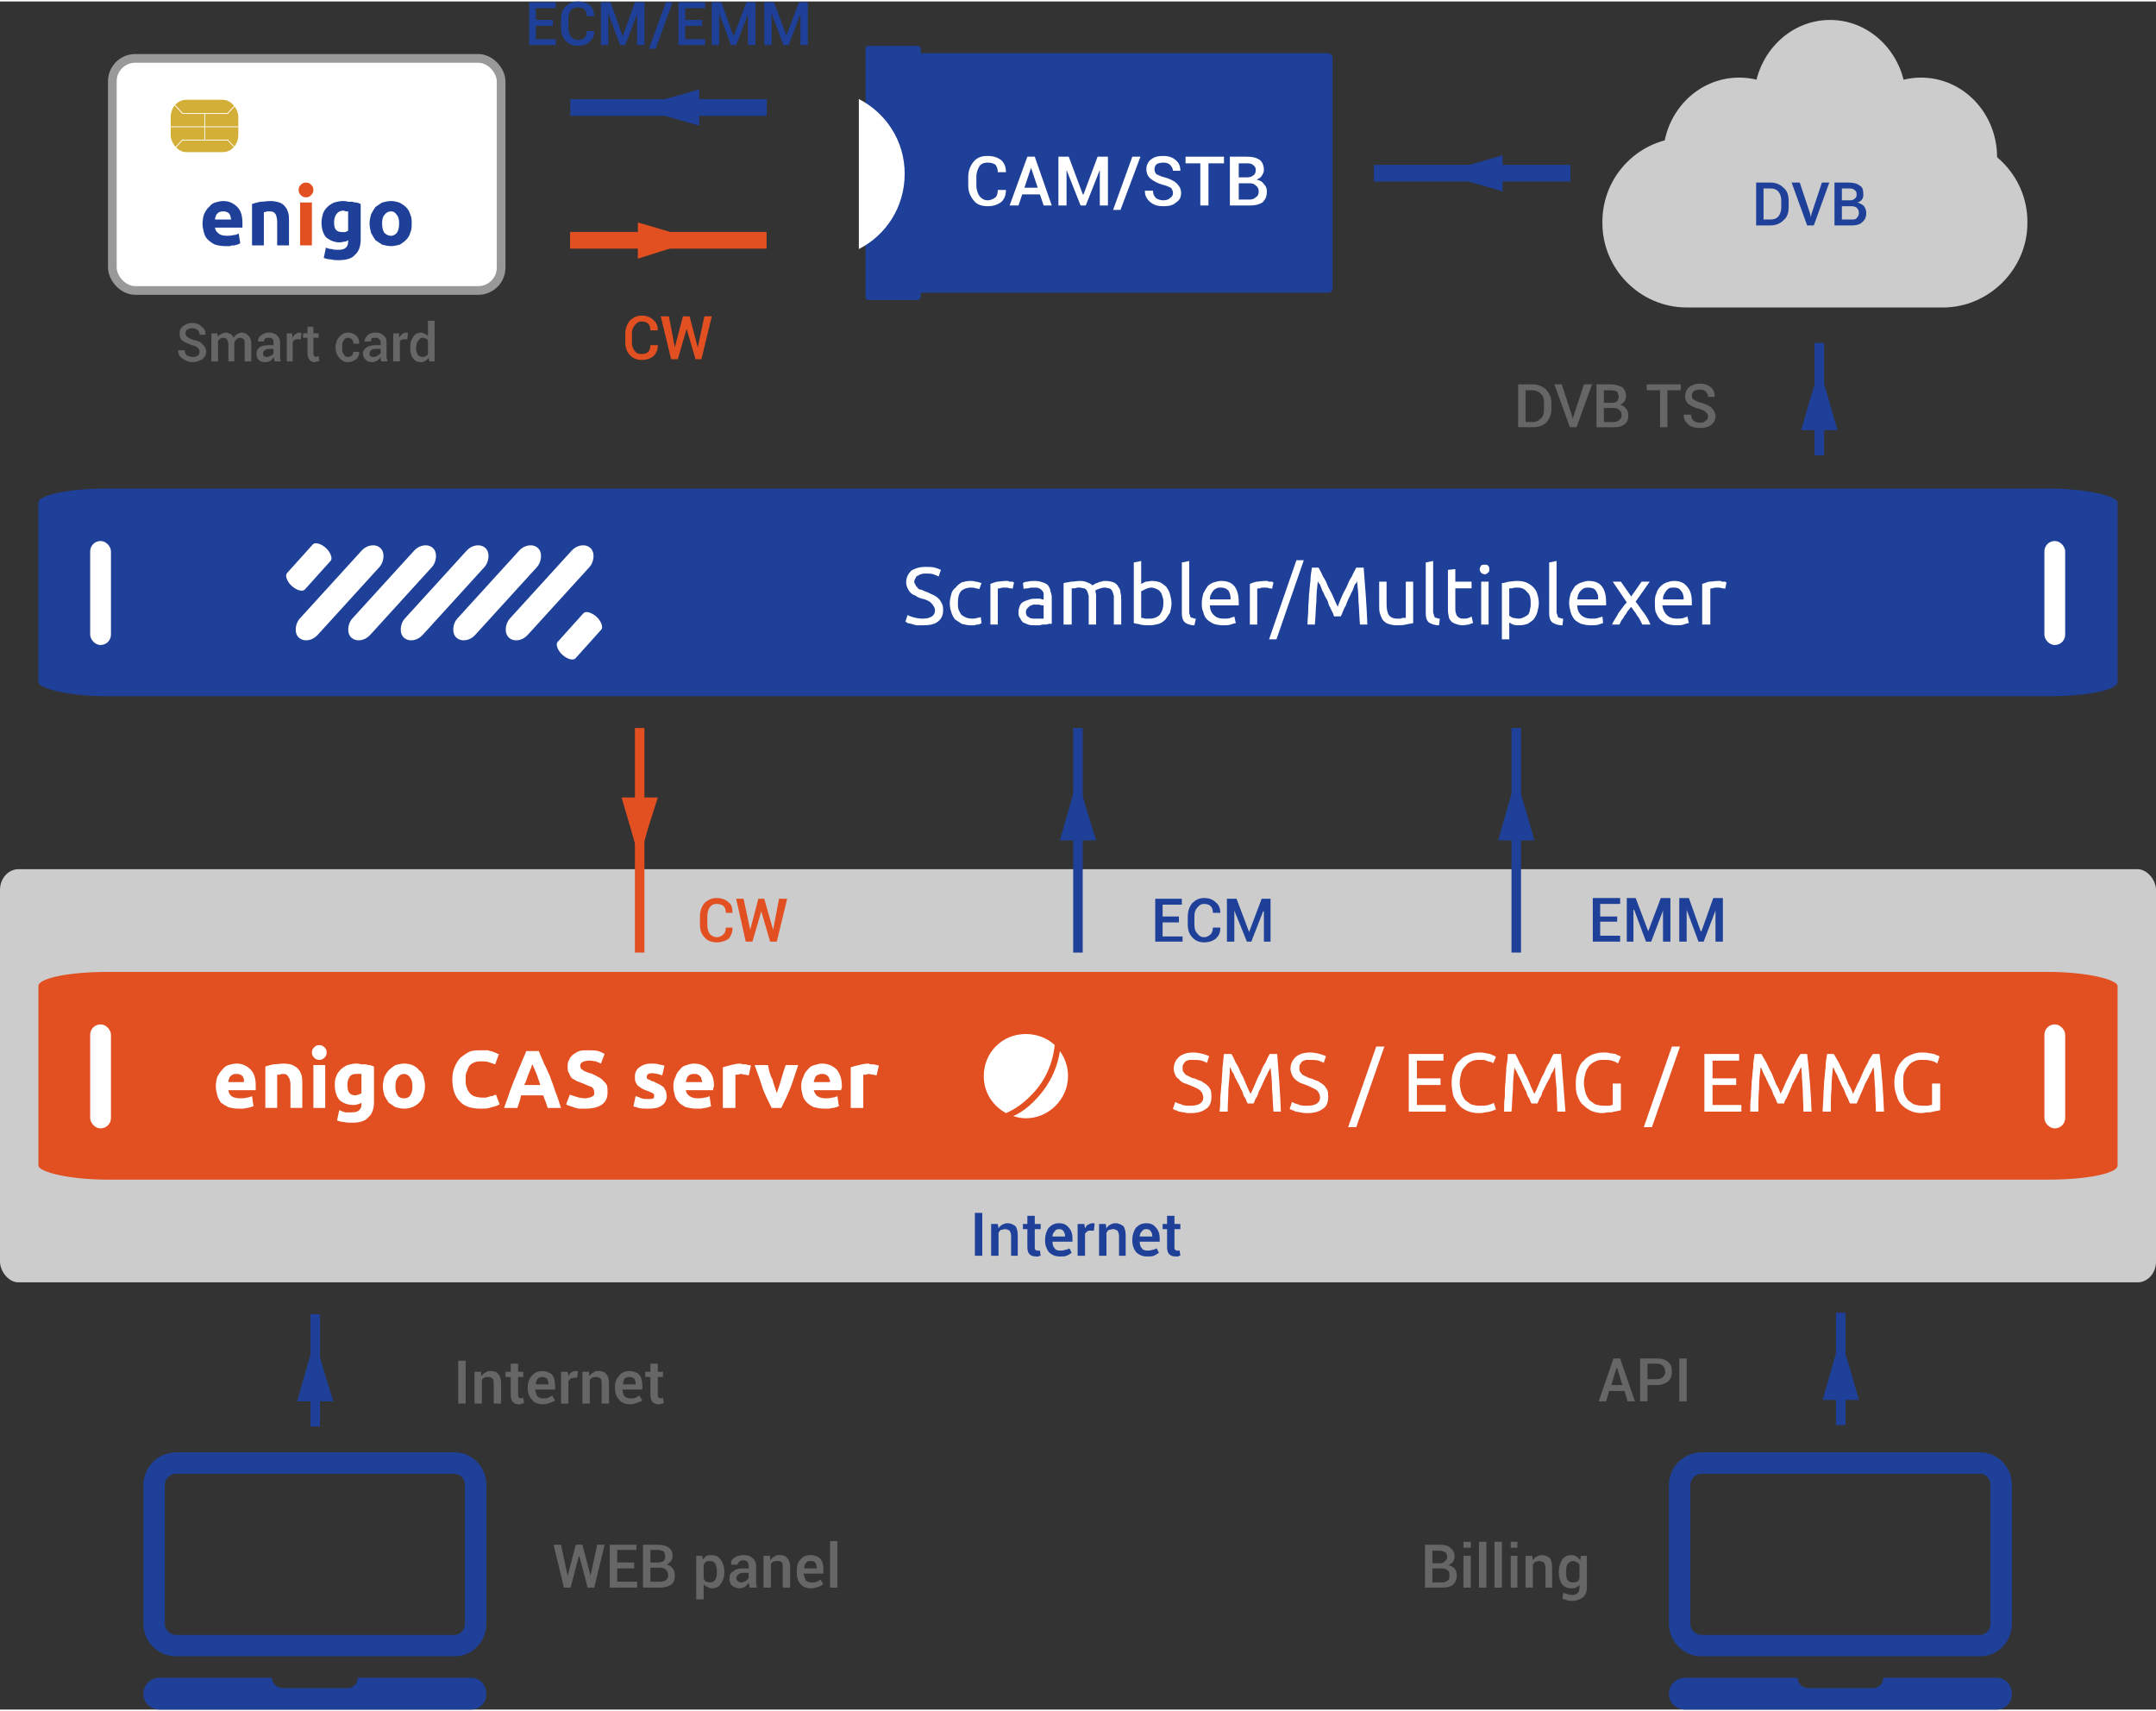 <?xml version="1.0" encoding="UTF-8"?>
<!DOCTYPE svg PUBLIC "-//W3C//DTD SVG 1.1//EN" "http://www.w3.org/Graphics/SVG/1.1/DTD/svg11.dtd">
<!-- Creator: CorelDRAW X6 -->
<svg xmlns="http://www.w3.org/2000/svg" xml:space="preserve" width="470px" height="373px" version="1.1" style="shape-rendering:geometricPrecision; text-rendering:geometricPrecision; image-rendering:optimizeQuality; fill-rule:evenodd; clip-rule:evenodd"
viewBox="0 0 2917 2311"
 xmlns:xlink="http://www.w3.org/1999/xlink">
 <rect x="0" y="0" width="2917" height="2311" fill="#333333" stroke="none"/>
 <defs>
  <style type="text/css">
   <![CDATA[
    .str0 {stroke:#999999;stroke-width:11.76}
    .fil1 {fill:#1E4098}
    .fil0 {fill:#CCCCCC}
    .fil8 {fill:#D4AF37}
    .fil2 {fill:#E24F21}
    .fil5 {fill:white}
    .fil6 {fill:#1E4098;fill-rule:nonzero}
    .fil3 {fill:#666666;fill-rule:nonzero}
    .fil7 {fill:#E24F21;fill-rule:nonzero}
    .fil4 {fill:white;fill-rule:nonzero}
   ]]>
  </style>
 </defs>
 <g id="Слой_x0020_1">
  <rect class="fil0" y="1174" width="2917" height="559" rx="25" ry="28"/>
  <g id="_468045736">
   <polygon class="fil1" points="2490,1808 2503,1850 2515,1892 2490,1892 2466,1892 2478,1850 "/>
   <rect class="fil1" x="2484" y="1774" width="12.875" height="152.066"/>
  </g>
  <g id="_468048256">
   <polygon class="fil1" points="426,1810 438,1852 451,1894 426,1894 402,1894 414,1852 "/>
   <rect class="fil1" x="420" y="1776" width="12.875" height="152.066"/>
  </g>
  <g id="_468048640">
   <polygon class="fil1" points="2462,497 2474,538 2486,580 2462,580 2437,580 2449,538 "/>
   <rect class="fil1" x="2455" y="462" width="12.875" height="152.066"/>
  </g>
  <g id="_468049720">
   <polygon class="fil1" points="1950,232 1992,220 2033,208 2033,232 2033,257 1992,245 "/>
   <rect class="fil1" transform="matrix(-3.59581E-014 0.453 -0.267 -2.12356E-014 2124.71 221.051)" width="49.785" height="995.701"/>
  </g>
  <g id="_468049480">
   <polygon class="fil1" points="863,143 904,131 946,119 946,143 946,168 904,156 "/>
   <rect class="fil1" transform="matrix(-3.59581E-014 0.453 -0.267 -2.12356E-014 1037.44 132.134)" width="49.785" height="995.701"/>
  </g>
  <g id="_468045328">
   <polygon class="fil2" points="946,323 904,335 863,348 863,323 863,299 904,311 "/>
   <rect class="fil2" transform="matrix(5.99306E-014 -0.453 0.267 3.53924E-014 771.321 334.379)" width="49.785" height="995.701"/>
  </g>
  <g id="_468586192">
   <g>
    <polygon class="fil2" points="865,1160 853,1118 841,1077 865,1077 890,1077 877,1118 "/>
    <rect class="fil2" x="859" y="983" width="12.875" height="303.805"/>
   </g>
   <g>
    <polygon class="fil1" points="1458,1051 1470,1093 1483,1135 1458,1135 1434,1135 1446,1093 "/>
    <rect class="fil1" x="1452" y="983" width="12.875" height="303.805"/>
   </g>
   <g>
    <polygon class="fil1" points="2051,1051 2064,1093 2076,1135 2051,1135 2027,1135 2039,1093 "/>
    <rect class="fil1" x="2045" y="983" width="12.875" height="303.805"/>
   </g>
  </g>
  <path class="fil3" d="M2198 1880l-21 0 -4 14 -10 0 20 -58 9 0 20 58 -10 0 -4 -14zm-18 -8l15 0 -7 -23 -1 0 -7 23z"/>
  <path id="1" class="fil3" d="M2229 1872l0 22 -10 0 0 -58 23 0c6,0 11,1 15,5 4,3 5,7 5,13 0,5 -1,9 -5,13 -4,3 -9,5 -15,5l-13 0zm0 -8l13 0c3,0 6,-1 8,-3 2,-2 3,-4 3,-7 0,-3 -1,-6 -3,-8 -2,-2 -5,-3 -8,-3l-13 0 0 21z"/>
  <polygon id="2" class="fil3" points="2282,1894 2272,1894 2272,1836 2282,1836 "/>
  <polygon class="fil3" points="630,1897 620,1897 620,1839 630,1839 "/>
  <path id="1" class="fil3" d="M651 1854l0 6c2,-2 3,-4 6,-5 2,-2 4,-2 7,-2 4,0 8,1 10,4 3,3 4,7 4,13l0 27 -10 0 0 -27c0,-3 0,-6 -2,-7 -1,-1 -3,-2 -5,-2 -3,0 -4,0 -6,1 -1,1 -3,2 -3,3l0 32 -10 0 0 -43 9 0z"/>
  <path id="2" class="fil3" d="M701 1843l0 11 7 0 0 7 -7 0 0 24c0,2 0,3 1,4 1,0 2,1 3,1 0,0 1,0 1,0 1,-1 1,-1 2,-1l1 7c-1,1 -2,1 -3,1 -1,1 -2,1 -4,1 -3,0 -6,-1 -8,-3 -2,-2 -3,-6 -3,-10l0 -24 -7 0 0 -7 7 0 0 -11 10 0z"/>
  <path id="3" class="fil3" d="M735 1898c-7,0 -12,-2 -15,-6 -4,-4 -6,-9 -6,-16l0 -1c0,-7 2,-12 6,-16 3,-4 8,-6 14,-6 5,0 10,2 13,5 3,4 4,9 4,15l0 5 -26 0 -1 0c1,4 1,6 3,9 2,2 5,3 8,3 3,0 5,0 7,-1 2,-1 4,-2 5,-3l4 7c-2,1 -4,2 -7,3 -3,1 -6,2 -9,2zm-1 -37c-3,0 -5,1 -6,2 -2,2 -3,5 -3,8l0 0 17 0 0 -1c0,-3 -1,-5 -2,-7 -2,-1 -4,-2 -6,-2z"/>
  <path id="4" class="fil3" d="M781 1862l-4 0c-2,0 -4,1 -5,1 -1,1 -2,2 -3,4l0 30 -10 0 0 -43 9 0 1 6c1,-2 2,-4 4,-5 2,-2 4,-2 6,-2 0,0 1,0 1,0 1,0 1,0 2,0l-1 9z"/>
  <path id="5" class="fil3" d="M797 1854l0 6c2,-2 3,-4 6,-5 2,-2 4,-2 7,-2 4,0 8,1 10,4 3,3 4,7 4,13l0 27 -10 0 0 -27c0,-3 0,-6 -2,-7 -1,-1 -3,-2 -5,-2 -3,0 -4,0 -6,1 -1,1 -3,2 -3,3l0 32 -10 0 0 -43 9 0z"/>
  <path id="6" class="fil3" d="M853 1898c-7,0 -12,-2 -15,-6 -4,-4 -6,-9 -6,-16l0 -1c0,-7 2,-12 6,-16 3,-4 8,-6 14,-6 5,0 10,2 13,5 3,4 4,9 4,15l0 5 -27 0 0 0c1,4 1,6 3,9 2,2 5,3 8,3 3,0 5,0 7,-1 2,-1 4,-2 5,-3l4 7c-2,1 -4,2 -7,3 -3,1 -6,2 -9,2zm-1 -37c-3,0 -5,1 -7,2 -1,2 -2,5 -2,8l0 0 17 0 0 -1c0,-3 -1,-5 -2,-7 -2,-1 -4,-2 -6,-2z"/>
  <path id="7" class="fil3" d="M890 1843l0 11 7 0 0 7 -7 0 0 24c0,2 0,3 1,4 0,0 2,1 3,1 0,0 1,0 1,0 1,-1 1,-1 2,-1l1 7c-1,1 -2,1 -3,1 -1,1 -2,1 -4,1 -3,0 -6,-1 -8,-3 -2,-2 -3,-6 -3,-10l0 -24 -7 0 0 -7 7 0 0 -11 10 0z"/>
  <path class="fil3" d="M270 474c0,-2 -1,-4 -2,-5 -2,-2 -4,-3 -8,-4 -6,-2 -10,-4 -13,-6 -3,-2 -4,-6 -4,-10 0,-4 1,-7 5,-10 3,-2 7,-4 12,-4 6,0 10,2 13,5 4,3 5,6 5,11l0 0 -8 0c0,-3 -1,-5 -3,-7 -2,-1 -4,-2 -7,-2 -3,0 -5,1 -7,2 -1,1 -2,3 -2,5 0,2 1,4 3,5 1,1 4,3 8,4 6,1 10,3 12,6 3,2 5,6 5,10 0,4 -2,7 -5,10 -4,2 -8,4 -13,4 -6,0 -10,-2 -14,-5 -4,-2 -6,-6 -6,-11l0 0 9 0c0,3 1,5 3,7 2,1 5,2 8,2 3,0 5,-1 7,-2 1,-1 2,-3 2,-5z"/>
  <path id="1" class="fil3" d="M294 449l1 5c1,-2 2,-3 4,-4 2,-1 4,-2 7,-2 2,0 4,1 6,2 2,1 3,3 4,5 1,-2 3,-4 5,-5 2,-1 4,-2 6,-2 4,0 7,2 9,4 3,3 4,7 4,12l0 23 -9 0 0 -23c0,-3 0,-5 -1,-7 -2,-1 -3,-2 -5,-2 -2,0 -4,1 -5,2 -1,1 -2,2 -3,4 0,0 0,0 0,1 0,0 0,0 0,0l0 25 -8 0 0 -23c0,-3 -1,-5 -2,-7 -1,-1 -3,-2 -5,-2 -2,0 -3,1 -4,1 -1,1 -2,2 -3,3l0 28 -9 0 0 -38 8 0z"/>
  <path id="2" class="fil3" d="M372 487c-1,-1 -1,-2 -1,-3 0,-1 -1,-2 -1,-3 -1,2 -2,4 -4,5 -2,1 -4,2 -7,2 -4,0 -7,-1 -9,-3 -2,-2 -3,-5 -3,-9 0,-3 2,-6 4,-8 3,-2 7,-3 13,-3l6 0 0 -4c0,-2 0,-3 -1,-4 -2,-2 -3,-2 -5,-2 -2,0 -4,0 -5,1 -1,1 -2,2 -2,4l-8 0 0 0c0,-3 1,-6 4,-8 3,-3 7,-4 11,-4 4,0 8,1 11,4 2,2 4,5 4,9l0 17c0,2 0,3 0,5 0,1 1,3 1,4l-8 0zm-11 -6c2,0 4,-1 6,-2 2,-1 3,-2 3,-3l0 -6 -6 0c-3,0 -5,1 -6,2 -2,1 -2,2 -2,4 0,2 0,3 1,4 1,0 2,1 4,1z"/>
  <path id="3" class="fil3" d="M407 457l-4 0c-2,0 -3,0 -4,1 -1,0 -2,1 -3,3l0 26 -8 0 0 -38 7 0 1 6c1,-2 2,-4 4,-5 1,-1 3,-2 5,-2 0,0 1,0 1,0 1,1 1,1 2,1l-1 8z"/>
  <path id="4" class="fil3" d="M424 440l0 9 7 0 0 6 -7 0 0 21c0,2 1,3 1,4 1,0 2,1 3,1 0,0 1,0 1,-1 1,0 1,0 2,0l1 6c-1,1 -2,1 -3,1 -1,0 -2,1 -3,1 -3,0 -6,-1 -7,-3 -2,-2 -3,-5 -3,-9l0 -21 -6 0 0 -6 6 0 0 -9 8 0z"/>
  <path id="5" class="fil3" d="M471 481c2,0 4,-1 5,-2 1,-1 2,-3 2,-5l8 0 0 1c0,3 -1,6 -4,9 -3,2 -7,4 -11,4 -5,0 -9,-2 -12,-6 -3,-3 -5,-8 -5,-13l0 -2c0,-5 2,-10 5,-13 3,-4 7,-6 12,-6 5,0 8,2 11,4 3,3 4,6 4,10l0 1 -8 0c0,-2 0,-4 -2,-6 -1,-1 -3,-2 -5,-2 -3,0 -5,1 -6,4 -2,2 -2,5 -2,8l0 2c0,3 0,6 2,8 1,3 3,4 6,4z"/>
  <path id="6" class="fil3" d="M516 487c0,-1 -1,-2 -1,-3 0,-1 0,-2 0,-3 -1,2 -3,4 -5,5 -2,1 -4,2 -6,2 -4,0 -7,-1 -9,-3 -2,-2 -4,-5 -4,-9 0,-3 2,-6 5,-8 3,-2 7,-3 12,-3l7 0 0 -4c0,-2 -1,-3 -2,-4 -1,-2 -3,-2 -5,-2 -2,0 -4,0 -5,1 -1,1 -1,2 -1,4l-9 0 0 0c0,-3 2,-6 4,-8 3,-3 7,-4 11,-4 5,0 8,1 11,4 3,2 4,5 4,9l0 17c0,2 0,3 0,5 1,1 1,3 1,4l-8 0zm-11 -6c3,0 5,-1 6,-2 2,-1 3,-2 4,-3l0 -6 -7 0c-3,0 -5,1 -6,2 -1,1 -2,2 -2,4 0,2 0,3 1,4 1,0 3,1 4,1z"/>
  <path id="7" class="fil3" d="M551 457l-4 0c-1,0 -3,0 -4,1 -1,0 -2,1 -2,3l0 26 -9 0 0 -38 8 0 0 6c1,-2 3,-4 4,-5 2,-1 3,-2 5,-2 1,0 1,0 2,0 0,1 1,1 1,1l-1 8z"/>
  <path id="8" class="fil3" d="M555 468c0,-6 1,-10 4,-14 2,-4 6,-6 11,-6 2,0 4,1 5,2 2,0 3,2 4,3l0 -21 9 0 0 55 -7 0 -1 -5c-1,2 -3,3 -4,4 -2,1 -4,2 -6,2 -5,0 -9,-2 -11,-5 -3,-4 -4,-8 -4,-14l0 -1zm8 1c0,4 1,6 2,9 2,2 4,3 7,3 2,0 3,-1 4,-1 2,-1 3,-2 3,-4l0 -16c0,-2 -1,-3 -3,-4 -1,0 -2,-1 -4,-1 -3,0 -5,2 -6,4 -2,2 -3,6 -3,9l0 1z"/>
  <rect class="fil2" x="52" y="1313" width="2813" height="281" rx="93" ry="19"/>
  <path class="fil4" d="M292 1468c0,-5 1,-10 2,-13 2,-4 4,-7 7,-10 2,-3 5,-5 8,-6 4,-1 7,-2 11,-2 8,0 14,3 19,8 5,5 7,12 7,22 0,1 0,2 0,3 0,1 0,2 0,3l-37 0c0,3 2,6 4,8 3,2 7,3 12,3 3,0 6,0 9,-1 2,0 5,-1 7,-2l2 14c-1,0 -2,0 -4,1 -1,0 -3,1 -5,1 -1,0 -3,1 -5,1 -2,0 -4,0 -6,0 -6,0 -10,-1 -14,-2 -4,-2 -7,-4 -10,-6 -2,-3 -4,-6 -5,-10 -1,-4 -2,-8 -2,-12zm38 -6c0,-2 0,-3 0,-4 -1,-2 -1,-3 -2,-4 -1,-1 -2,-2 -3,-2 -2,-1 -3,-1 -5,-1 -2,0 -4,0 -5,1 -1,0 -2,1 -3,2 -1,1 -2,2 -2,4 -1,1 -1,2 -1,4l21 0z"/>
  <path id="1" class="fil4" d="M359 1441c3,-1 6,-2 11,-3 4,0 9,-1 14,-1 5,0 9,1 12,2 3,2 6,3 8,6 2,2 3,5 4,8 1,3 1,7 1,11l0 33 -16 0 0 -31c0,-5 -1,-9 -3,-11 -1,-3 -4,-4 -7,-4 -2,0 -3,0 -4,1 -1,0 -3,0 -4,0l0 45 -16 0 0 -56z"/>
  <path id="2" class="fil4" d="M440 1497l-16 0 0 -58 16 0 0 58zm2 -75c0,3 -1,5 -3,7 -2,2 -4,3 -7,3 -3,0 -5,-1 -7,-3 -2,-2 -3,-4 -3,-7 0,-3 1,-5 3,-7 2,-2 4,-3 7,-3 3,0 5,1 7,3 2,2 3,4 3,7z"/>
  <path id="3" class="fil4" d="M470 1466c0,9 3,14 11,14 1,0 3,-1 4,-1 2,-1 3,-1 4,-2l0 -26c-1,0 -2,0 -3,0 -1,0 -2,0 -4,0 -4,0 -7,1 -9,4 -2,3 -3,6 -3,11zm36 23c0,10 -3,17 -8,21 -4,5 -12,7 -22,7 -3,0 -7,0 -11,-1 -3,0 -6,-1 -9,-2l3 -14c2,1 5,2 8,3 2,0 6,0 9,0 5,0 8,-1 10,-3 2,-2 3,-4 3,-8l0 -2c-2,1 -3,2 -5,2 -2,1 -4,1 -6,1 -8,0 -15,-3 -19,-7 -4,-5 -6,-12 -6,-20 0,-4 0,-8 2,-12 1,-3 3,-6 6,-9 2,-2 5,-4 9,-6 4,-1 8,-2 12,-2 2,0 4,0 6,1 3,0 5,0 7,0 2,1 4,1 6,1 1,1 3,1 5,2l0 48z"/>
  <path id="4" class="fil4" d="M575 1468c0,4 -1,8 -2,12 -1,4 -3,7 -6,10 -2,2 -5,4 -9,6 -3,1 -7,2 -11,2 -5,0 -8,-1 -12,-2 -3,-2 -6,-4 -9,-6 -2,-3 -4,-6 -6,-10 -1,-4 -2,-8 -2,-12 0,-5 1,-9 2,-13 2,-4 4,-7 6,-9 3,-3 6,-5 9,-7 4,-1 8,-2 12,-2 4,0 8,1 11,2 4,2 7,4 9,7 3,2 5,5 6,9 1,4 2,8 2,13zm-17 0c0,-6 -1,-9 -3,-12 -2,-3 -5,-5 -8,-5 -4,0 -7,2 -9,5 -2,3 -3,6 -3,12 0,5 1,9 3,12 2,3 5,4 9,4 3,0 6,-1 8,-4 2,-3 3,-7 3,-12z"/>
  <path id="5" class="fil4" d="M650 1498c-12,0 -22,-3 -28,-10 -7,-7 -10,-17 -10,-30 0,-6 1,-12 3,-16 2,-5 5,-10 8,-13 4,-3 8,-6 12,-8 5,-2 10,-2 16,-2 3,0 6,0 9,0 2,1 5,1 7,2 2,1 3,1 5,2 1,1 2,1 3,1l-5 14c-3,-1 -6,-2 -9,-3 -3,-1 -6,-1 -10,-1 -3,0 -5,0 -8,1 -3,1 -5,2 -7,4 -2,2 -3,5 -4,8 -2,3 -2,7 -2,11 0,4 0,7 1,10 1,3 2,6 4,8 1,2 4,4 6,5 3,1 7,2 11,2 2,0 4,0 6,0 2,-1 4,-1 6,-2 1,0 3,0 4,-1 1,0 2,-1 3,-1l5 13c-3,2 -6,3 -11,4 -4,2 -9,2 -15,2z"/>
  <path id="6" class="fil4" d="M741 1497c-1,-3 -2,-6 -3,-9 -1,-2 -2,-5 -3,-8l-30 0c-1,3 -1,6 -2,8 -1,3 -2,6 -3,9l-18 0c3,-9 6,-16 8,-23 3,-7 5,-14 8,-20 2,-6 5,-12 7,-17 2,-6 5,-11 7,-17l17 0c2,6 5,11 7,17 3,5 5,11 8,17 2,6 5,13 7,20 3,7 5,14 8,23l-18 0zm-21 -59c0,1 -1,2 -1,4 -1,2 -2,4 -3,7 -1,2 -2,5 -3,8 -1,3 -2,6 -4,9l22 0c-1,-3 -2,-6 -3,-9 -1,-3 -2,-6 -3,-8 -1,-3 -2,-5 -3,-7 -1,-2 -1,-3 -2,-4z"/>
  <path id="7" class="fil4" d="M792 1484c2,0 4,-1 6,-1 2,-1 3,-1 4,-2 1,0 1,-1 2,-2 0,-1 0,-2 0,-3 0,-3 -1,-5 -3,-7 -3,-1 -7,-3 -12,-5 -3,-1 -5,-2 -8,-3 -2,-1 -5,-3 -7,-4 -2,-2 -3,-4 -4,-7 -2,-2 -2,-5 -2,-9 0,-3 0,-6 2,-9 1,-3 3,-5 5,-7 3,-2 6,-4 9,-5 4,-1 7,-1 12,-1 5,0 9,0 13,1 4,1 7,3 9,4l-5 13c-2,-1 -4,-2 -7,-3 -2,0 -5,-1 -9,-1 -4,0 -7,1 -9,2 -2,1 -3,3 -3,5 0,2 1,3 1,4 1,1 2,1 3,2 1,1 3,2 4,2 2,1 4,2 6,2 4,2 7,3 10,5 3,1 5,3 7,5 2,2 4,4 5,6 1,3 1,6 1,10 0,7 -2,12 -7,16 -5,4 -13,6 -23,6 -3,0 -6,0 -9,0 -3,-1 -5,-1 -7,-2 -2,-1 -4,-1 -6,-2 -1,0 -3,-1 -4,-2l5 -13c3,1 5,2 9,3 3,1 7,2 12,2z"/>
  <path id="8" class="fil4" d="M877 1485c3,0 5,0 7,-1 1,-1 1,-2 1,-3 0,-2 0,-3 -2,-4 -2,-1 -4,-2 -7,-3 -3,-1 -5,-2 -7,-3 -2,-1 -4,-3 -6,-4 -1,-1 -2,-3 -3,-5 -1,-2 -1,-4 -1,-7 0,-6 2,-10 6,-13 4,-3 9,-5 16,-5 4,0 7,0 10,1 4,1 6,1 8,2l-3 13c-2,-1 -4,-1 -6,-2 -2,0 -5,-1 -7,-1 -6,0 -8,2 -8,5 0,0 0,1 0,1 0,1 1,1 1,2 1,0 2,1 3,1 1,1 3,2 5,2 3,2 6,3 8,4 3,2 5,3 6,4 1,2 2,4 3,5 0,2 1,4 1,7 0,5 -2,10 -7,13 -4,3 -10,4 -18,4 -5,0 -9,0 -13,-1 -3,-1 -6,-2 -7,-2l3 -14c3,1 6,2 8,3 3,1 6,1 9,1z"/>
  <path id="9" class="fil4" d="M911 1468c0,-5 1,-10 3,-13 1,-4 3,-7 6,-10 2,-3 5,-5 9,-6 3,-1 6,-2 10,-2 8,0 15,3 19,8 5,5 8,12 8,22 0,1 0,2 -1,3 0,1 0,2 0,3l-37 0c0,3 2,6 5,8 3,2 6,3 11,3 3,0 6,0 9,-1 3,0 5,-1 7,-2l2 14c-1,0 -2,0 -3,1 -2,0 -3,1 -5,1 -2,0 -4,1 -6,1 -2,0 -4,0 -6,0 -5,0 -10,-1 -14,-2 -4,-2 -7,-4 -9,-6 -3,-3 -5,-6 -6,-10 -1,-4 -2,-8 -2,-12zm39 -6c0,-2 -1,-3 -1,-4 0,-2 -1,-3 -2,-4 -1,-1 -2,-2 -3,-2 -1,-1 -3,-1 -5,-1 -2,0 -3,0 -5,1 -1,0 -2,1 -3,2 -1,1 -1,2 -2,4 0,1 -1,2 -1,4l22 0z"/>
  <path id="10" class="fil4" d="M1013 1453c-1,0 -3,-1 -5,-1 -2,0 -4,-1 -6,-1 -1,0 -3,1 -4,1 -2,0 -3,0 -3,0l0 45 -17 0 0 -55c3,-1 7,-2 11,-3 4,-1 8,-2 13,-2 1,0 2,1 3,1 1,0 3,0 4,0 1,0 2,1 4,1 1,0 2,0 3,1l-3 13z"/>
  <path id="11" class="fil4" d="M1044 1497c-4,-8 -8,-16 -12,-26 -3,-10 -7,-21 -11,-32l18 0c1,3 1,6 2,9 1,3 2,7 4,10 1,4 2,7 3,10 1,3 2,6 3,9 1,-3 2,-6 3,-9 1,-3 2,-6 3,-10 1,-3 2,-7 3,-10 1,-3 2,-6 3,-9l17 0c-4,11 -7,22 -11,32 -4,10 -8,18 -12,26l-13 0z"/>
  <path id="12" class="fil4" d="M1084 1468c0,-5 1,-10 3,-13 1,-4 3,-7 6,-10 2,-3 5,-5 9,-6 3,-1 7,-2 10,-2 8,0 15,3 20,8 4,5 7,12 7,22 0,1 0,2 0,3 -1,1 -1,2 -1,3l-37 0c1,3 2,6 5,8 3,2 6,3 11,3 3,0 6,0 9,-1 3,0 5,-1 7,-2l2 14c-1,0 -2,0 -3,1 -2,0 -3,1 -5,1 -2,0 -4,1 -6,1 -2,0 -4,0 -6,0 -5,0 -10,-1 -14,-2 -4,-2 -7,-4 -9,-6 -3,-3 -5,-6 -6,-10 -1,-4 -2,-8 -2,-12zm39 -6c0,-2 0,-3 -1,-4 0,-2 -1,-3 -2,-4 -1,-1 -2,-2 -3,-2 -1,-1 -3,-1 -5,-1 -2,0 -3,0 -4,1 -2,0 -3,1 -4,2 -1,1 -1,2 -2,4 0,1 -1,2 -1,4l22 0z"/>
  <path id="13" class="fil4" d="M1186 1453c-1,0 -3,-1 -5,-1 -2,0 -4,-1 -6,-1 -1,0 -3,1 -4,1 -1,0 -3,0 -3,0l0 45 -17 0 0 -55c3,-1 7,-2 11,-3 4,-1 8,-2 13,-2 1,0 2,1 3,1 2,0 3,0 4,0 1,0 3,1 4,1 1,0 2,0 3,1l-3 13z"/>
  <path class="fil4" d="M1611 1494c11,0 17,-4 17,-11 0,-3 -1,-5 -2,-7 -1,-1 -2,-3 -4,-4 -2,-1 -3,-2 -6,-3 -2,-1 -4,-2 -7,-3 -3,-1 -5,-2 -8,-3 -2,-1 -5,-3 -6,-5 -2,-1 -4,-3 -5,-6 -1,-2 -2,-5 -2,-8 0,-7 3,-12 7,-16 5,-4 11,-6 20,-6 4,0 9,1 13,2 3,1 6,2 8,3l-3 9c-2,-1 -4,-2 -7,-3 -4,-1 -7,-1 -11,-1 -2,0 -4,0 -6,0 -2,1 -4,1 -5,2 -1,1 -2,2 -3,4 -1,1 -1,3 -1,5 0,2 0,4 1,5 1,1 2,3 3,4 2,1 4,2 6,3 2,1 4,2 6,2 4,2 7,3 10,4 2,2 5,3 7,5 2,2 4,4 5,7 1,3 1,6 1,9 0,7 -2,13 -7,16 -5,4 -12,6 -21,6 -3,0 -6,0 -9,-1 -2,0 -5,-1 -7,-1 -2,-1 -3,-2 -5,-2 -1,-1 -3,-1 -3,-2l3 -9c2,1 4,2 8,3 3,2 8,2 13,2z"/>
  <path id="1" class="fil4" d="M1688 1491c-1,-2 -2,-4 -3,-7 -2,-2 -3,-5 -4,-9 -2,-3 -3,-6 -5,-10 -2,-3 -3,-6 -5,-9 -1,-3 -2,-6 -4,-8 -1,-3 -2,-5 -3,-6 0,9 -1,18 -2,29 0,10 -1,21 -1,31l-11 0c1,-7 1,-14 1,-20 1,-7 1,-14 2,-21 0,-6 1,-13 1,-19 1,-6 1,-12 2,-18l10 0c2,3 4,7 6,12 3,4 5,9 7,14 3,5 5,10 7,15 2,5 4,9 6,13 2,-4 4,-8 6,-13 2,-5 4,-10 7,-15 2,-5 4,-10 7,-14 2,-5 4,-9 6,-12l10 0c2,25 4,51 5,78l-10 0c-1,-10 -1,-21 -2,-31 0,-11 -1,-20 -2,-29 0,1 -1,3 -3,6 -1,2 -2,5 -4,8 -1,3 -3,6 -4,9 -2,4 -3,7 -5,10 -1,4 -2,7 -4,9 -1,3 -2,5 -3,7l-8 0z"/>
  <path id="2" class="fil4" d="M1769 1494c11,0 17,-4 17,-11 0,-3 -1,-5 -2,-7 -1,-1 -2,-3 -4,-4 -2,-1 -4,-2 -6,-3 -2,-1 -4,-2 -7,-3 -3,-1 -5,-2 -8,-3 -2,-1 -5,-3 -7,-5 -1,-1 -3,-3 -4,-6 -1,-2 -2,-5 -2,-8 0,-7 3,-12 7,-16 5,-4 11,-6 20,-6 4,0 9,1 13,2 3,1 6,2 8,3l-3 9c-2,-1 -4,-2 -7,-3 -4,-1 -7,-1 -11,-1 -2,0 -4,0 -6,0 -2,1 -4,1 -5,2 -1,1 -2,2 -3,4 -1,1 -1,3 -1,5 0,2 0,4 1,5 1,1 2,3 3,4 2,1 4,2 6,3 2,1 4,2 6,2 4,2 7,3 10,4 2,2 5,3 7,5 2,2 3,4 5,7 1,3 1,6 1,9 0,7 -2,13 -7,16 -5,4 -12,6 -21,6 -3,0 -6,0 -9,-1 -2,0 -5,-1 -7,-1 -2,-1 -3,-2 -5,-2 -1,-1 -3,-1 -3,-2l3 -9c2,1 4,2 8,3 3,2 8,2 13,2z"/>
  <polygon id="3" class="fil4" points="1835,1523 1824,1523 1862,1414 1873,1414 "/>
  <polygon id="4" class="fil4" points="1906,1502 1906,1424 1953,1424 1953,1433 1917,1433 1917,1457 1949,1457 1949,1466 1917,1466 1917,1493 1956,1493 1956,1502 "/>
  <path id="5" class="fil4" d="M2000 1504c-5,0 -10,-1 -15,-3 -4,-2 -8,-4 -11,-8 -3,-3 -6,-8 -8,-13 -1,-5 -2,-11 -2,-17 0,-7 1,-12 3,-17 2,-6 4,-10 8,-13 3,-4 7,-6 12,-8 4,-2 9,-3 14,-3 3,0 6,0 9,1 2,0 5,1 6,1 2,1 4,2 5,2 1,1 2,1 3,2l-4 9c0,-1 -1,-1 -2,-2 -2,0 -3,-1 -5,-1 -1,-1 -3,-1 -5,-2 -2,0 -4,0 -6,0 -4,0 -8,0 -11,2 -3,1 -6,3 -8,6 -3,3 -5,6 -6,10 -1,4 -2,8 -2,13 0,5 1,9 2,13 1,4 3,7 5,10 2,2 5,4 8,6 3,1 7,2 11,2 5,0 10,0 13,-1 3,-1 6,-2 7,-3l3 9c0,0 -1,1 -3,1 -1,1 -3,1 -5,2 -2,0 -4,1 -7,1 -3,1 -5,1 -9,1z"/>
  <path id="6" class="fil4" d="M2072 1491c-1,-2 -2,-4 -3,-7 -2,-2 -3,-5 -4,-9 -2,-3 -3,-6 -5,-10 -1,-3 -3,-6 -4,-9 -2,-3 -3,-6 -4,-8 -2,-3 -3,-5 -3,-6 -1,9 -2,18 -2,29 -1,10 -1,21 -2,31l-10 0c0,-7 0,-14 1,-20 0,-7 0,-14 1,-21 0,-6 1,-13 1,-19 1,-6 2,-12 2,-18l10 0c2,3 4,7 6,12 3,4 5,9 7,14 3,5 5,10 7,15 2,5 4,9 6,13 2,-4 4,-8 6,-13 2,-5 4,-10 7,-15 2,-5 4,-10 7,-14 2,-5 4,-9 6,-12l10 0c2,25 4,51 6,78l-11 0c0,-10 -1,-21 -1,-31 -1,-11 -2,-20 -2,-29 -1,1 -2,3 -3,6 -2,2 -3,5 -4,8 -2,3 -3,6 -5,9 -2,4 -3,7 -5,10 -1,4 -2,7 -4,9 -1,3 -2,5 -3,7l-8 0z"/>
  <path id="7" class="fil4" d="M2182 1464l11 0 0 36c-1,0 -2,1 -4,1 -1,0 -3,1 -5,1 -3,1 -5,1 -8,1 -2,0 -5,1 -8,1 -5,0 -10,-1 -15,-3 -4,-2 -8,-5 -11,-8 -4,-3 -6,-8 -8,-13 -2,-5 -2,-11 -2,-17 0,-7 1,-12 3,-17 2,-6 4,-10 8,-13 3,-4 7,-6 11,-8 5,-2 10,-3 15,-3 4,0 7,0 9,1 3,0 6,1 8,1 1,1 3,2 4,2 2,1 2,1 3,2l-4 9c-2,-2 -5,-3 -8,-4 -4,-1 -8,-1 -11,-1 -4,0 -8,0 -11,2 -3,1 -6,3 -9,6 -2,3 -4,6 -5,10 -1,4 -2,8 -2,13 0,5 1,9 2,13 1,4 3,7 5,10 2,2 5,4 8,6 3,1 7,2 12,2 3,0 5,0 8,0 2,-1 3,-1 4,-1l0 -29z"/>
  <polygon id="8" class="fil4" points="2235,1523 2224,1523 2262,1414 2273,1414 "/>
  <polygon id="9" class="fil4" points="2306,1502 2306,1424 2353,1424 2353,1433 2317,1433 2317,1457 2349,1457 2349,1466 2317,1466 2317,1493 2356,1493 2356,1502 "/>
  <path id="10" class="fil4" d="M2405 1491c-1,-2 -2,-4 -3,-7 -1,-2 -3,-5 -4,-9 -1,-3 -3,-6 -5,-10 -1,-3 -3,-6 -4,-9 -2,-3 -3,-6 -4,-8 -1,-3 -2,-5 -3,-6 -1,9 -2,18 -2,29 -1,10 -1,21 -1,31l-11 0c0,-7 0,-14 1,-20 0,-7 1,-14 1,-21 1,-6 1,-13 2,-19 0,-6 1,-12 2,-18l9 0c2,3 4,7 7,12 2,4 4,9 7,14 2,5 4,10 6,15 3,5 5,9 6,13 2,-4 4,-8 6,-13 2,-5 5,-10 7,-15 2,-5 5,-10 7,-14 2,-5 5,-9 7,-12l9 0c3,25 5,51 6,78l-11 0c0,-10 -1,-21 -1,-31 -1,-11 -1,-20 -2,-29 -1,1 -2,3 -3,6 -1,2 -3,5 -4,8 -2,3 -3,6 -5,9 -1,4 -3,7 -4,10 -2,4 -3,7 -4,9 -2,3 -3,5 -3,7l-9 0z"/>
  <path id="11" class="fil4" d="M2503 1491c-1,-2 -2,-4 -3,-7 -1,-2 -3,-5 -4,-9 -1,-3 -3,-6 -5,-10 -1,-3 -3,-6 -4,-9 -1,-3 -3,-6 -4,-8 -1,-3 -2,-5 -3,-6 -1,9 -2,18 -2,29 -1,10 -1,21 -1,31l-11 0c0,-7 1,-14 1,-20 0,-7 1,-14 1,-21 1,-6 1,-13 2,-19 0,-6 1,-12 2,-18l9 0c2,3 4,7 7,12 2,4 4,9 7,14 2,5 4,10 6,15 3,5 5,9 6,13 2,-4 4,-8 6,-13 3,-5 5,-10 7,-15 2,-5 5,-10 7,-14 2,-5 5,-9 7,-12l9 0c3,25 5,51 6,78l-11 0c0,-10 -1,-21 -1,-31 -1,-11 -1,-20 -2,-29 -1,1 -2,3 -3,6 -1,2 -3,5 -4,8 -2,3 -3,6 -5,9 -1,4 -3,7 -4,10 -2,4 -3,7 -4,9 -1,3 -2,5 -3,7l-9 0z"/>
  <path id="12" class="fil4" d="M2614 1464l11 0 0 36c-1,0 -3,1 -4,1 -2,0 -4,1 -6,1 -2,1 -5,1 -7,1 -3,0 -6,1 -8,1 -6,0 -11,-1 -15,-3 -5,-2 -9,-5 -12,-8 -3,-3 -6,-8 -7,-13 -2,-5 -3,-11 -3,-17 0,-7 1,-12 3,-17 2,-6 5,-10 8,-13 3,-4 7,-6 12,-8 4,-2 9,-3 14,-3 4,0 7,0 10,1 3,0 5,1 7,1 2,1 3,2 5,2 1,1 2,1 2,2l-3 9c-2,-2 -5,-3 -9,-4 -4,-1 -7,-1 -11,-1 -4,0 -8,0 -11,2 -3,1 -6,3 -8,6 -3,3 -4,6 -6,10 -1,4 -1,8 -1,13 0,5 0,9 1,13 1,4 3,7 5,10 2,2 5,4 8,6 4,1 7,2 12,2 3,0 6,0 8,0 2,-1 4,-1 5,-1l0 -29z"/>
  <rect class="fil5" x="122" y="1384" width="28.132" height="140.662" rx="14" ry="14"/>
  <rect class="fil5" x="2766" y="1384" width="28.132" height="140.662" rx="14" ry="14"/>
  <path class="fil3" d="M1928 2146l0 -58 19 0c7,0 12,1 15,4 4,3 6,7 6,12 0,3 -1,5 -2,7 -2,2 -4,4 -7,5 4,0 7,2 9,4 2,3 3,6 3,10 0,5 -2,9 -5,12 -4,3 -9,4 -15,4l-23 0zm10 -26l0 19 13 0c3,0 6,-1 8,-3 2,-1 2,-3 2,-6 0,-3 0,-6 -2,-7 -2,-2 -5,-3 -8,-3l0 0 -13 0zm0 -7l10 0c3,0 6,-1 7,-3 2,-1 3,-3 3,-6 0,-2 -1,-5 -3,-6 -2,-1 -4,-2 -8,-2l-9 0 0 17z"/>
  <path id="1" class="fil3" d="M1990 2146l-10 0 0 -43 10 0 0 43zm0 -54l-10 0 0 -8 10 0 0 8z"/>
  <polygon id="2" class="fil3" points="2011,2146 2001,2146 2001,2084 2011,2084 "/>
  <polygon id="3" class="fil3" points="2032,2146 2022,2146 2022,2084 2032,2084 "/>
  <path id="4" class="fil3" d="M2053 2146l-9 0 0 -43 9 0 0 43zm0 -54l-9 0 0 -8 9 0 0 8z"/>
  <path id="5" class="fil3" d="M2073 2103l1 6c1,-2 3,-4 5,-5 2,-1 4,-2 7,-2 5,0 8,2 11,4 2,3 3,8 3,13l0 27 -9 0 0 -26c0,-4 -1,-6 -2,-8 -2,-1 -4,-2 -6,-2 -2,0 -4,1 -6,1 -1,1 -2,2 -3,4l0 31 -10 0 0 -43 9 0z"/>
  <path id="6" class="fil3" d="M2109 2125c0,-7 2,-12 4,-16 3,-5 8,-7 13,-7 3,0 5,1 7,2 2,1 3,3 5,5l1 -6 8 0 0 43c0,6 -2,10 -5,13 -4,3 -9,5 -15,5 -2,0 -4,0 -7,-1 -2,-1 -4,-1 -6,-2l1 -8c2,1 4,1 6,2 2,0 4,1 6,1 3,0 6,-1 8,-3 1,-1 2,-4 2,-7l0 -4c-1,2 -3,3 -5,4 -2,1 -4,1 -6,1 -5,0 -10,-2 -13,-6 -2,-3 -4,-9 -4,-15l0 -1zm10 1c0,4 0,7 2,10 2,2 4,3 7,3 2,0 4,0 6,-1 1,-1 2,-2 3,-4l0 -19c-1,-1 -2,-3 -3,-3 -2,-1 -4,-2 -6,-2 -3,0 -5,2 -7,4 -2,3 -2,7 -2,11l0 1z"/>
  <polygon class="fil6" points="1329,1697 1319,1697 1319,1639 1329,1639 "/>
  <path id="1" class="fil6" d="M1350 1654l1 6c1,-2 3,-4 5,-5 2,-1 4,-2 7,-2 5,0 8,2 11,4 2,3 3,7 3,13l0 27 -9 0 0 -27c0,-3 -1,-5 -2,-7 -2,-1 -4,-2 -6,-2 -2,0 -4,1 -6,1 -1,1 -2,2 -3,4l0 31 -10 0 0 -43 9 0z"/>
  <path id="2" class="fil6" d="M1400 1643l0 11 8 0 0 7 -8 0 0 24c0,2 0,3 1,4 1,1 2,1 3,1 1,0 1,0 2,0 0,0 1,0 1,0l1 7c-1,0 -2,0 -3,1 -1,0 -2,0 -3,0 -4,0 -7,-1 -9,-3 -2,-2 -3,-5 -3,-10l0 -24 -6 0 0 -7 6 0 0 -11 10 0z"/>
  <path id="3" class="fil6" d="M1434 1698c-6,0 -11,-2 -15,-6 -3,-4 -5,-9 -5,-15l0 -2c0,-6 2,-12 5,-16 4,-4 8,-6 14,-6 6,0 10,2 13,6 3,3 5,8 5,14l0 5 -27 0 0 0c0,4 1,7 3,9 1,2 4,3 7,3 3,0 5,0 7,-1 2,0 4,-1 6,-2l3 6c-2,1 -4,3 -7,4 -2,1 -6,1 -9,1zm-1 -37c-3,0 -5,1 -6,3 -2,2 -3,4 -3,7l0 0 17 0 0 -1c0,-2 -1,-5 -2,-6 -1,-2 -3,-3 -6,-3z"/>
  <path id="4" class="fil6" d="M1480 1663l-4 0c-2,0 -4,0 -5,1 -1,1 -2,2 -3,3l0 30 -10 0 0 -43 9 0 1 6c1,-2 2,-4 4,-5 2,-1 4,-2 6,-2 1,0 1,0 2,0 0,0 1,1 1,1l-1 9z"/>
  <path id="5" class="fil6" d="M1496 1654l1 6c1,-2 3,-4 5,-5 2,-1 4,-2 7,-2 5,0 8,2 11,4 2,3 3,7 3,13l0 27 -9 0 0 -27c0,-3 -1,-5 -2,-7 -2,-1 -4,-2 -6,-2 -2,0 -4,1 -6,1 -1,1 -2,2 -3,4l0 31 -10 0 0 -43 9 0z"/>
  <path id="6" class="fil6" d="M1552 1698c-6,0 -11,-2 -15,-6 -3,-4 -5,-9 -5,-15l0 -2c0,-6 2,-12 5,-16 4,-4 8,-6 14,-6 6,0 10,2 13,6 3,3 5,8 5,14l0 5 -27 0 0 0c0,4 1,7 3,9 1,2 4,3 7,3 3,0 5,0 7,-1 2,0 4,-1 6,-2l3 6c-2,1 -4,3 -7,4 -2,1 -6,1 -9,1zm-1 -37c-3,0 -5,1 -6,3 -2,2 -3,4 -3,7l0 0 17 0 0 -1c0,-2 -1,-5 -2,-6 -1,-2 -3,-3 -6,-3z"/>
  <path id="7" class="fil6" d="M1589 1643l0 11 8 0 0 7 -8 0 0 24c0,2 0,3 1,4 1,1 2,1 3,1 1,0 1,0 2,0 0,0 1,0 1,0l1 7c-1,0 -2,0 -3,1 -1,0 -2,0 -3,0 -4,0 -7,-1 -9,-3 -2,-2 -3,-5 -3,-10l0 -24 -6 0 0 -7 6 0 0 -11 10 0z"/>
  <path class="fil7" d="M991 1253l0 1c0,6 -2,10 -5,14 -4,3 -10,5 -16,5 -7,0 -13,-2 -17,-7 -4,-4 -6,-10 -6,-17l0 -11c0,-7 2,-13 6,-18 4,-4 10,-7 16,-7 7,0 13,2 17,6 4,3 5,8 5,14l0 0 -9 0c0,-4 -1,-7 -3,-9 -2,-2 -5,-3 -10,-3 -4,0 -7,2 -9,5 -2,3 -3,7 -3,12l0 11c0,5 1,9 3,12 2,3 6,5 10,5 4,0 7,-2 9,-4 2,-2 3,-5 3,-9l9 0z"/>
  <polygon id="1" class="fil7" points="1046,1256 1046,1256 1054,1214 1065,1214 1051,1272 1042,1272 1030,1231 1030,1231 1018,1272 1009,1272 996,1214 1006,1214 1015,1256 1015,1256 1026,1214 1034,1214 "/>
  <polygon class="fil6" points="2188,1245 2165,1245 2165,1264 2192,1264 2192,1272 2155,1272 2155,1213 2192,1213 2192,1221 2165,1221 2165,1238 2188,1238 "/>
  <polygon id="1" class="fil6" points="2230,1258 2230,1258 2247,1213 2260,1213 2260,1272 2250,1272 2250,1230 2250,1230 2234,1272 2227,1272 2211,1229 2210,1229 2210,1272 2201,1272 2201,1213 2213,1213 "/>
  <polygon id="2" class="fil6" points="2301,1258 2302,1258 2318,1213 2331,1213 2331,1272 2321,1272 2321,1230 2321,1230 2305,1272 2298,1272 2282,1229 2282,1229 2282,1272 2272,1272 2272,1213 2285,1213 "/>
  <polygon class="fil6" points="1595,1246 1573,1246 1573,1265 1600,1265 1600,1272 1563,1272 1563,1214 1599,1214 1599,1222 1573,1222 1573,1238 1595,1238 "/>
  <path id="1" class="fil6" d="M1651 1253l0 1c0,6 -2,10 -6,14 -4,3 -9,5 -16,5 -6,0 -12,-2 -16,-7 -4,-4 -6,-10 -6,-17l0 -11c0,-7 2,-13 6,-18 4,-4 9,-7 16,-7 7,0 12,2 16,6 4,3 6,8 6,14l0 0 -10 0c0,-4 -1,-7 -3,-9 -2,-2 -5,-3 -9,-3 -4,0 -7,2 -9,5 -3,3 -4,7 -4,12l0 11c0,5 1,9 4,12 2,3 5,5 9,5 4,0 7,-2 9,-4 2,-2 3,-5 3,-9l10 0z"/>
  <polygon id="2" class="fil6" points="1690,1259 1690,1259 1707,1214 1719,1214 1719,1272 1710,1272 1710,1231 1709,1231 1693,1272 1687,1272 1670,1230 1670,1230 1670,1272 1660,1272 1660,1214 1673,1214 "/>
  <path class="fil3" d="M2054 576l0 -58 20 0c7,0 13,3 18,7 4,5 7,11 7,18l0 9c0,7 -3,13 -7,18 -5,4 -11,6 -18,6l-20 0zm10 -50l0 43 10 0c4,0 8,-2 11,-5 3,-3 4,-7 4,-12l0 -9c0,-5 -1,-9 -4,-12 -3,-3 -7,-5 -11,-5l-10 0z"/>
  <polygon id="1" class="fil3" points="2127,561 2128,565 2128,565 2129,561 2143,518 2154,518 2133,576 2124,576 2103,518 2113,518 "/>
  <path id="2" class="fil3" d="M2160 576l0 -58 19 0c7,0 12,2 16,4 3,3 5,7 5,12 0,3 -1,5 -2,7 -2,2 -4,4 -6,5 3,0 6,2 8,5 2,2 3,5 3,9 0,5 -1,9 -5,12 -4,3 -8,4 -15,4l-23 0zm10 -26l0 19 13 0c4,0 6,-1 8,-3 2,-1 3,-3 3,-6 0,-3 -1,-6 -3,-7 -2,-2 -4,-3 -7,-3l-1 0 -13 0zm0 -7l11 0c3,0 5,-1 7,-2 1,-2 2,-4 2,-6 0,-3 -1,-5 -2,-7 -2,-1 -5,-2 -9,-2l-9 0 0 17z"/>
  <polygon id="3" class="fil3" points="2274,526 2256,526 2256,576 2246,576 2246,526 2228,526 2228,518 2274,518 "/>
  <path id="4" class="fil3" d="M2311 561c0,-2 -1,-4 -3,-5 -1,-2 -4,-3 -9,-5 -6,-1 -11,-4 -14,-6 -4,-3 -5,-7 -5,-11 0,-5 2,-9 5,-12 4,-3 9,-5 15,-5 6,0 11,2 15,5 4,4 5,8 5,13l0 0 -9 0c0,-3 -1,-5 -3,-7 -2,-2 -5,-3 -8,-3 -4,0 -6,1 -8,2 -2,2 -3,4 -3,6 0,3 1,5 3,6 2,1 5,3 10,4 6,2 11,4 14,7 3,3 5,7 5,11 0,5 -2,9 -6,12 -4,3 -9,4 -15,4 -6,0 -11,-1 -15,-4 -5,-4 -7,-8 -7,-14l0 0 10 0c0,3 1,6 3,8 3,2 6,3 9,3 4,0 6,-1 8,-3 2,-1 3,-3 3,-6z"/>
  <rect class="fil1" x="52" y="659" width="2813" height="281" rx="93" ry="19"/>
  <path class="fil4" d="M1248 835c11,0 17,-4 17,-11 0,-3 -1,-5 -2,-6 -1,-2 -2,-3 -4,-5 -1,-1 -3,-2 -5,-3 -3,-1 -5,-2 -7,-2 -3,-1 -6,-2 -8,-4 -3,-1 -5,-2 -7,-4 -2,-2 -3,-4 -4,-6 -1,-2 -2,-5 -2,-8 0,-7 3,-12 7,-16 5,-3 11,-5 19,-5 5,0 9,0 13,1 3,1 6,2 8,3l-3 9c-2,-1 -4,-2 -7,-3 -3,-1 -7,-1 -11,-1 -2,0 -4,0 -6,1 -1,0 -3,1 -4,2 -2,0 -3,2 -3,3 -1,1 -2,3 -2,5 0,2 1,3 2,5 0,1 2,2 3,4 1,1 3,2 5,2 2,1 4,2 7,3 3,1 6,3 9,4 2,1 5,3 7,5 2,2 3,4 4,6 2,3 2,6 2,10 0,6 -2,11 -7,15 -5,4 -12,5 -21,5 -3,0 -6,0 -8,0 -3,-1 -5,-1 -7,-2 -2,0 -4,-1 -5,-1 -1,-1 -3,-2 -3,-2l3 -9c1,1 4,2 7,3 4,1 8,2 13,2z"/>
  <path id="1" class="fil4" d="M1313 844c-4,0 -8,-1 -12,-2 -3,-2 -6,-4 -9,-6 -2,-3 -4,-6 -5,-10 -1,-3 -2,-7 -2,-12 0,-4 1,-8 2,-12 1,-4 3,-7 6,-9 2,-3 5,-5 8,-7 4,-1 7,-2 12,-2 2,0 5,0 7,1 3,0 5,1 8,2l-3 8c-1,0 -3,-1 -5,-1 -2,-1 -4,-1 -6,-1 -6,0 -11,2 -14,5 -3,4 -4,9 -4,16 0,3 0,6 1,9 1,2 2,4 3,6 2,2 4,3 6,4 2,1 5,2 9,2 2,0 5,0 7,-1 2,0 4,-1 5,-1l1 8c0,0 -1,1 -2,1 -1,1 -2,1 -4,1 -1,0 -3,1 -4,1 -2,0 -3,0 -5,0z"/>
  <path id="2" class="fil4" d="M1361 784c1,0 2,0 3,0 1,1 2,1 3,1 1,0 2,0 3,0 1,1 2,1 2,1l-2 9c0,-1 -2,-1 -4,-1 -2,-1 -4,-1 -7,-1 -2,0 -4,0 -6,1 -1,0 -3,0 -3,1l0 48 -10 0 0 -55c2,-1 5,-2 9,-3 3,0 7,-1 12,-1z"/>
  <path id="3" class="fil4" d="M1401 835c3,0 5,0 7,0 2,0 3,0 4,0l0 -18c0,0 -1,0 -3,0 -2,-1 -4,-1 -6,-1 -2,0 -3,0 -5,0 -2,1 -3,1 -5,2 -1,1 -2,2 -3,3 -1,1 -2,3 -2,5 0,3 1,6 4,7 2,2 5,2 9,2zm-1 -51c5,0 8,1 11,2 3,1 5,2 7,4 1,2 3,4 3,7 1,3 2,6 2,9l0 36c-1,0 -3,0 -4,0 -2,1 -4,1 -6,1 -2,0 -4,0 -6,1 -2,0 -5,0 -7,0 -3,0 -6,0 -9,-1 -2,-1 -5,-2 -7,-3 -2,-2 -3,-4 -4,-6 -2,-2 -2,-5 -2,-8 0,-4 1,-6 2,-9 1,-2 3,-4 5,-5 2,-1 5,-2 8,-3 3,-1 6,-1 9,-1 1,0 2,0 3,0 1,0 2,0 3,0 1,1 2,1 3,1 1,0 1,0 1,0l0 -3c0,-1 0,-3 0,-5 0,-1 -1,-3 -2,-4 -1,-1 -2,-2 -4,-3 -2,-1 -4,-1 -6,-1 -4,0 -7,0 -9,1 -3,0 -5,0 -6,1l-1 -8c1,-1 3,-2 6,-2 4,-1 7,-1 10,-1z"/>
  <path id="4" class="fil4" d="M1439 787c3,-1 6,-1 10,-2 4,0 8,-1 13,-1 4,0 7,1 9,2 3,1 5,2 7,4 0,0 1,-1 2,-1 1,-1 3,-2 4,-2 2,-1 4,-2 6,-2 2,-1 4,-1 6,-1 4,0 8,1 11,2 2,1 5,3 6,6 2,2 3,5 3,8 1,3 1,7 1,11l0 32 -10 0 0 -30c0,-4 0,-7 0,-9 -1,-2 -1,-4 -2,-6 -1,-2 -2,-3 -4,-4 -2,0 -4,-1 -6,-1 -4,0 -6,1 -9,2 -2,1 -3,1 -4,2 0,2 1,4 1,6 0,3 0,5 0,8l0 32 -10 0 0 -30c0,-4 0,-7 0,-9 -1,-2 -1,-4 -2,-6 -1,-2 -2,-3 -4,-4 -2,0 -4,-1 -6,-1 -1,0 -2,0 -3,0 -1,0 -3,1 -4,1 -1,0 -2,0 -3,0 0,0 -1,0 -1,0l0 49 -11 0 0 -56z"/>
  <path id="5" class="fil4" d="M1544 788c2,-1 4,-2 6,-3 3,0 6,-1 9,-1 4,0 8,1 11,2 3,2 6,4 8,6 2,3 4,6 5,10 1,4 2,8 2,12 0,5 -1,9 -2,13 -2,3 -4,6 -6,9 -3,3 -6,5 -9,6 -4,1 -8,2 -12,2 -5,0 -9,0 -13,-1 -3,-1 -6,-1 -9,-2l0 -82 10 -2 0 31zm0 46c1,0 3,0 5,1 2,0 4,0 7,0 5,0 10,-2 13,-5 3,-4 5,-9 5,-16 0,-3 0,-6 -1,-8 -1,-3 -1,-5 -3,-7 -1,-2 -3,-3 -5,-4 -2,-1 -5,-2 -7,-2 -3,0 -6,1 -8,2 -2,1 -4,2 -6,3l0 36z"/>
  <path id="6" class="fil4" d="M1616 844c-6,0 -11,-2 -13,-4 -3,-3 -4,-7 -4,-12l0 -69 10 -2 0 69c0,2 0,3 1,4 0,1 0,2 1,3 1,1 1,1 3,1 1,1 2,1 4,1l-2 9z"/>
  <path id="7" class="fil4" d="M1626 814c0,-5 1,-9 2,-13 2,-4 4,-7 6,-10 2,-2 5,-4 8,-5 3,-1 7,-2 10,-2 8,0 14,2 18,7 4,5 6,12 6,22 0,1 0,1 0,2 0,1 0,1 0,2l-39 0c0,6 2,10 5,13 3,3 7,5 14,5 3,0 6,0 9,-1 2,-1 4,-1 5,-2l2 9c-1,0 -4,1 -7,2 -3,1 -6,1 -10,1 -5,0 -10,-1 -13,-2 -4,-2 -7,-4 -9,-6 -3,-3 -4,-6 -5,-10 -2,-4 -2,-8 -2,-12zm39 -5c0,-5 -1,-9 -3,-12 -3,-3 -6,-4 -10,-4 -2,0 -5,0 -6,1 -2,1 -4,2 -5,4 -1,1 -2,3 -3,5 -1,2 -1,4 -1,6l28 0z"/>
  <path id="8" class="fil4" d="M1712 784c1,0 2,0 3,0 1,1 2,1 3,1 1,0 2,0 3,0 1,1 2,1 2,1l-2 9c0,-1 -2,-1 -4,-1 -1,-1 -4,-1 -7,-1 -2,0 -4,0 -5,1 -2,0 -4,0 -4,1l0 48 -10 0 0 -55c2,-1 5,-2 9,-3 3,0 7,-1 12,-1z"/>
  <polygon id="9" class="fil4" points="1727,863 1717,863 1754,756 1764,756 "/>
  <path id="10" class="fil4" d="M1805 832c-1,-2 -1,-4 -3,-7 -1,-2 -2,-5 -4,-8 -1,-4 -2,-7 -4,-10 -2,-3 -3,-7 -5,-10 -1,-3 -2,-5 -3,-8 -2,-2 -3,-4 -3,-5 -1,9 -2,18 -2,28 -1,10 -1,20 -2,31l-10 0c0,-7 1,-14 1,-20 0,-7 1,-14 1,-20 1,-7 1,-13 2,-19 0,-6 1,-12 2,-18l9 0c2,4 4,7 6,12 3,4 5,9 7,14 2,4 5,9 7,14 2,5 4,9 6,13 1,-4 3,-8 5,-13 2,-5 5,-10 7,-14 2,-5 4,-10 7,-14 2,-5 4,-8 6,-12l10 0c2,25 4,50 5,77l-10 0c-1,-11 -1,-21 -2,-31 0,-10 -1,-19 -2,-28 0,1 -1,3 -3,5 -1,3 -2,5 -3,8 -2,3 -3,7 -5,10 -1,3 -3,6 -4,10 -2,3 -3,6 -4,8 -1,3 -2,5 -3,7l-9 0z"/>
  <path id="11" class="fil4" d="M1912 841c-3,1 -6,1 -10,2 -3,1 -8,1 -13,1 -4,0 -8,-1 -11,-2 -3,-1 -5,-3 -7,-5 -2,-3 -3,-6 -4,-9 -1,-3 -1,-7 -1,-10l0 -33 10 0 0 30c0,7 1,12 3,15 2,3 6,5 11,5 1,0 2,0 4,0 1,0 2,0 3,-1 1,0 2,0 3,0 1,0 1,0 2,0l0 -49 10 0 0 56z"/>
  <path id="12" class="fil4" d="M1947 844c-7,0 -11,-2 -14,-4 -3,-3 -4,-7 -4,-12l0 -69 10 -2 0 69c0,2 1,3 1,4 0,1 1,2 1,3 1,1 2,1 3,1 1,1 2,1 4,1l-1 9z"/>
  <path id="13" class="fil4" d="M1969 785l22 0 0 9 -22 0 0 26c0,3 0,6 1,8 0,1 1,3 2,4 1,1 2,2 3,2 1,1 3,1 5,1 3,0 5,0 7,-1 2,-1 3,-1 4,-2l2 9c-1,0 -3,1 -6,2 -2,0 -5,1 -8,1 -4,0 -7,-1 -10,-2 -2,-1 -5,-2 -6,-4 -2,-2 -3,-4 -3,-7 -1,-3 -1,-7 -1,-10l0 -52 10 -1 0 17z"/>
  <path id="14" class="fil4" d="M2014 843l-10 0 0 -58 10 0 0 58zm-5 -68c-2,0 -4,-1 -5,-2 -1,-1 -2,-3 -2,-5 0,-2 1,-3 2,-5 1,-1 3,-1 5,-1 2,0 3,0 4,1 2,2 2,3 2,5 0,2 0,4 -2,5 -1,1 -2,2 -4,2z"/>
  <path id="15" class="fil4" d="M2071 814c0,-7 -1,-12 -5,-15 -3,-4 -7,-6 -13,-6 -3,0 -5,0 -7,1 -2,0 -3,0 -4,0l0 37c1,1 3,2 5,3 2,0 5,1 8,1 3,0 5,-1 7,-2 2,-1 4,-2 6,-4 1,-2 2,-4 2,-7 1,-2 1,-5 1,-8zm11 0c0,4 -1,8 -2,12 -1,4 -3,7 -5,10 -2,2 -5,4 -8,6 -3,1 -7,2 -11,2 -3,0 -6,0 -9,-1 -2,-1 -4,-2 -5,-3l0 23 -10 0 0 -76c2,0 5,-1 9,-2 3,0 7,-1 12,-1 5,0 9,1 12,2 4,2 7,4 9,6 3,3 5,6 6,10 1,3 2,8 2,12z"/>
  <path id="16" class="fil4" d="M2114 844c-7,0 -11,-2 -14,-4 -3,-3 -4,-7 -4,-12l0 -69 10 -2 0 69c0,2 1,3 1,4 0,1 1,2 1,3 1,1 2,1 3,1 1,1 2,1 4,1l-1 9z"/>
  <path id="17" class="fil4" d="M2123 814c0,-5 1,-9 2,-13 2,-4 4,-7 6,-10 3,-2 5,-4 9,-5 3,-1 6,-2 9,-2 8,0 14,2 18,7 4,5 6,12 6,22 0,1 0,1 0,2 0,1 0,1 0,2l-39 0c0,6 2,10 5,13 3,3 8,5 14,5 4,0 7,0 9,-1 3,-1 5,-1 6,-2l1 9c-1,0 -3,1 -6,2 -3,1 -7,1 -11,1 -5,0 -9,-1 -13,-2 -4,-2 -7,-4 -9,-6 -2,-3 -4,-6 -5,-10 -1,-4 -2,-8 -2,-12zm39 -5c1,-5 -1,-9 -3,-12 -2,-3 -6,-4 -10,-4 -2,0 -4,0 -6,1 -2,1 -3,2 -5,4 -1,1 -2,3 -3,5 0,2 -1,4 -1,6l28 0z"/>
  <path id="18" class="fil4" d="M2222 843c-1,-2 -2,-4 -3,-6 -1,-2 -2,-4 -4,-6 -1,-2 -2,-4 -4,-6 -1,-2 -3,-4 -4,-6 -2,2 -3,4 -5,6 -1,2 -2,4 -4,6 -1,2 -2,4 -4,6 -1,2 -2,4 -3,6l-10 0c2,-5 6,-10 9,-16 4,-5 7,-10 11,-14l-19 -28 11 0 14 20 14 -20 11 0 -19 27c4,5 7,10 11,15 4,5 7,11 9,16l-11 0z"/>
  <path id="19" class="fil4" d="M2239 814c0,-5 0,-9 2,-13 1,-4 3,-7 6,-10 2,-2 5,-4 8,-5 3,-1 6,-2 10,-2 7,0 13,2 17,7 5,5 7,12 7,22 0,1 0,1 0,2 0,1 0,1 0,2l-40 0c1,6 3,10 6,13 3,3 7,5 14,5 3,0 6,0 9,-1 2,-1 4,-1 5,-2l2 9c-2,0 -4,1 -7,2 -3,1 -7,1 -10,1 -5,0 -10,-1 -13,-2 -4,-2 -7,-4 -9,-6 -3,-3 -4,-6 -6,-10 -1,-4 -1,-8 -1,-12zm39 -5c0,-5 -1,-9 -4,-12 -2,-3 -5,-4 -9,-4 -3,0 -5,0 -7,1 -1,1 -3,2 -4,4 -1,1 -2,3 -3,5 -1,2 -1,4 -1,6l28 0z"/>
  <path id="20" class="fil4" d="M2325 784c0,0 1,0 3,0 1,1 2,1 3,1 1,0 2,0 3,0 1,1 2,1 2,1l-2 9c-1,-1 -2,-1 -4,-1 -2,-1 -4,-1 -7,-1 -2,0 -4,0 -6,1 -2,0 -3,0 -3,1l0 48 -11 0 0 -55c3,-1 6,-2 9,-3 4,0 8,-1 13,-1z"/>
  <rect class="fil5" transform="matrix(1.217 1.108 -1.108 1.217 786.701 728.447)" width="19.914" height="99.57" rx="12" ry="12"/>
  <rect class="fil5" transform="matrix(1.223 1.101 -0.464 0.516 428.746 728.453)" width="19.914" height="99.57" rx="12" ry="12"/>
  <rect class="fil5" transform="matrix(1.223 1.101 -0.464 0.516 794.886 821.56)" width="19.914" height="99.57" rx="12" ry="12"/>
  <rect class="fil5" transform="matrix(1.217 1.108 -1.108 1.217 715.654 728.447)" width="19.914" height="99.57" rx="12" ry="12"/>
  <rect class="fil5" transform="matrix(1.217 1.108 -1.108 1.217 644.607 728.447)" width="19.914" height="99.57" rx="12" ry="12"/>
  <rect class="fil5" transform="matrix(1.217 1.108 -1.108 1.217 573.56 728.447)" width="19.914" height="99.57" rx="12" ry="12"/>
  <rect class="fil5" transform="matrix(1.217 1.108 -1.108 1.217 502.514 728.447)" width="19.914" height="99.57" rx="12" ry="12"/>
  <rect class="fil5" x="122" y="730" width="28.132" height="140.662" rx="14" ry="14"/>
  <rect class="fil5" x="2766" y="730" width="28.132" height="140.662" rx="14" ry="14"/>
  <path class="fil7" d="M890 465l0 1c0,5 -2,10 -6,14 -4,3 -9,5 -16,5 -6,0 -12,-2 -16,-7 -4,-4 -6,-10 -6,-17l0 -11c0,-7 2,-13 6,-18 4,-4 9,-7 16,-7 7,0 12,2 16,6 4,3 6,8 6,14l0 0 -10 0c0,-4 -1,-7 -3,-9 -2,-2 -5,-3 -9,-3 -4,0 -7,2 -9,5 -3,3 -4,7 -4,12l0 11c0,5 1,9 4,12 2,3 5,4 9,4 4,0 7,-1 9,-3 2,-2 3,-5 3,-9l10 0z"/>
  <polygon id="1" class="fil7" points="944,468 944,468 953,426 963,426 949,484 941,484 929,443 929,443 917,484 908,484 894,426 905,426 913,468 913,468 924,426 933,426 "/>
  <polygon class="fil6" points="748,33 725,33 725,51 752,51 752,59 716,59 716,1 752,1 752,9 725,9 725,25 748,25 "/>
  <path id="1" class="fil6" d="M803 40l1 0c0,6 -2,11 -6,14 -4,4 -9,6 -16,6 -7,0 -12,-2 -17,-7 -4,-5 -6,-10 -6,-18l0 -11c0,-7 2,-13 6,-17 5,-5 10,-7 17,-7 7,0 12,2 16,5 4,4 6,9 6,15l0 0 -10 0c0,-4 -1,-7 -3,-9 -2,-2 -5,-3 -9,-3 -4,0 -7,1 -10,4 -2,4 -3,8 -3,12l0 11c0,5 1,9 3,12 3,4 6,5 10,5 4,0 7,-1 9,-3 2,-2 3,-5 3,-9l9 0z"/>
  <polygon id="2" class="fil6" points="842,46 843,46 859,1 872,1 872,59 862,59 862,17 862,17 846,59 839,59 823,16 823,16 823,59 813,59 813,1 826,1 "/>
  <polygon id="3" class="fil6" points="887,64 878,64 901,1 910,1 "/>
  <polygon id="4" class="fil6" points="950,33 927,33 927,51 954,51 954,59 918,59 918,1 954,1 954,9 927,9 927,25 950,25 "/>
  <polygon id="5" class="fil6" points="992,46 993,46 1010,1 1022,1 1022,59 1012,59 1012,17 1012,17 996,59 989,59 973,16 973,16 973,59 963,59 963,1 976,1 "/>
  <polygon id="6" class="fil6" points="1064,46 1064,46 1081,1 1093,1 1093,59 1083,59 1083,17 1083,17 1067,59 1060,59 1044,16 1044,16 1044,59 1034,59 1034,1 1047,1 "/>
  <rect class="fil5 str0" x="152" y="77" width="526" height="314" rx="31" ry="31"/>
  <rect class="fil8" x="231" y="133" width="91.428" height="70.84" rx="21" ry="23"/>
  <rect class="fil5" x="247" y="187" width="61.564" height="1.098"/>
  <rect class="fil5" x="231" y="169" width="91.428" height="1.098"/>
  <rect class="fil5" x="247" y="151" width="61.564" height="1.098"/>
  <rect class="fil5" transform="matrix(3.47409E-014 -0.779 1.312 2.06367E-014 276.46 187.645)" width="46.933" height="0.777"/>
  <rect class="fil5" transform="matrix(0.211 -0.227 0.994 1.07 307.341 151.297)" width="46.933" height="0.777"/>
  <rect class="fil5" transform="matrix(-0.221 -0.238 1.042 -1.122 246.711 152.078)" width="46.933" height="0.777"/>
  <rect class="fil5" transform="matrix(-0.197 -0.212 0.927 -0.998 316.636 197.355)" width="46.933" height="0.777"/>
  <rect class="fil5" transform="matrix(0.206 -0.222 0.971 1.045 237.171 197.021)" width="46.933" height="0.777"/>
  <path class="fil7" d="M422 330l-16 0 0 -58 16 0 0 58zm2 -75c0,3 -1,5 -3,7 -2,2 -4,3 -7,3 -3,0 -5,-1 -7,-3 -2,-2 -3,-4 -3,-7 0,-3 1,-5 3,-7 2,-2 4,-3 7,-3 3,0 5,1 7,3 2,2 3,4 3,7z"/>
  <path id="1" class="fil6" d="M274 301c0,-5 1,-10 2,-13 2,-4 4,-8 7,-10 2,-3 5,-5 8,-6 4,-1 7,-2 11,-2 8,0 14,3 19,8 5,5 7,12 7,22 0,1 0,2 0,3 0,1 0,2 0,3l-37 0c0,3 2,6 5,8 2,2 6,3 11,3 3,0 6,0 9,-1 3,0 5,-1 7,-2l2 13c-1,1 -2,1 -4,2 -1,0 -3,1 -4,1 -2,0 -4,0 -6,1 -2,0 -4,0 -6,0 -6,0 -10,-1 -14,-2 -4,-2 -7,-4 -10,-7 -2,-2 -4,-5 -5,-9 -1,-4 -2,-8 -2,-12zm39 -6c-1,-2 -1,-3 -1,-4 -1,-2 -1,-3 -2,-4 -1,-1 -2,-2 -3,-2 -2,-1 -3,-1 -5,-1 -2,0 -3,0 -5,1 -1,0 -2,1 -3,2 -1,1 -2,2 -2,4 -1,1 -1,2 -1,4l22 0z"/>
  <path id="2" class="fil6" d="M341 274c3,-1 6,-2 11,-3 4,0 9,-1 14,-1 5,0 9,1 12,2 3,1 6,3 8,6 2,2 3,5 4,8 1,3 1,7 1,11l0 33 -16 0 0 -31c0,-5 -1,-9 -2,-11 -2,-3 -4,-4 -8,-4 -1,0 -3,0 -4,0 -1,1 -3,1 -4,1l0 45 -16 0 0 -56z"/>
  <path id="3" class="fil6" d="M452 299c0,9 3,13 11,13 1,0 3,0 4,0 2,-1 3,-1 4,-2l0 -26c-1,0 -2,0 -3,0 -1,0 -2,-1 -3,-1 -5,0 -8,2 -10,5 -2,3 -3,6 -3,11zm36 23c0,10 -3,17 -8,21 -4,5 -12,7 -22,7 -3,0 -7,0 -10,-1 -4,0 -7,-1 -10,-2l3 -14c2,1 5,2 8,2 3,1 6,1 9,1 5,0 8,-1 10,-3 2,-2 3,-4 3,-8l0 -2c-2,1 -3,2 -5,2 -2,0 -4,1 -6,1 -8,0 -14,-3 -19,-7 -4,-5 -6,-12 -6,-20 0,-5 1,-8 2,-12 1,-3 3,-6 6,-9 2,-2 5,-4 9,-6 4,-1 8,-2 12,-2 2,0 4,0 7,1 2,0 4,0 6,0 2,1 4,1 6,1 2,1 3,1 5,2l0 48z"/>
  <path id="4" class="fil6" d="M557 300c0,5 0,9 -2,13 -1,4 -3,7 -6,10 -2,2 -5,4 -8,6 -4,1 -8,2 -12,2 -4,0 -8,-1 -12,-2 -3,-2 -6,-4 -9,-6 -2,-3 -4,-6 -6,-10 -1,-4 -2,-8 -2,-13 0,-4 1,-8 2,-12 2,-4 4,-7 6,-10 3,-2 6,-4 9,-6 4,-1 8,-2 12,-2 4,0 8,1 11,2 4,2 7,4 9,6 3,3 5,6 6,10 2,4 2,8 2,12zm-17 0c0,-5 -1,-9 -3,-11 -2,-3 -4,-5 -8,-5 -4,0 -7,2 -9,5 -2,2 -3,6 -3,11 0,6 1,10 3,13 2,2 5,4 9,4 4,0 6,-2 8,-4 2,-3 3,-7 3,-13z"/>
  <rect class="fil1" x="1240" y="70" width="563" height="324" rx="6" ry="6"/>
  <rect class="fil1" x="1171" y="60" width="74.761" height="343.9" rx="4" ry="4"/>
  <path class="fil5" d="M1162 132c37,19 62,57 62,101 0,45 -25,83 -62,102l0 -203z"/>
  <path class="fil4" d="M1361 255l0 0c0,7 -2,12 -6,16 -5,4 -11,6 -19,6 -7,0 -14,-2 -18,-7 -5,-6 -8,-12 -8,-21l0 -12c0,-8 3,-15 7,-20 5,-6 11,-8 19,-8 8,0 14,2 19,6 4,4 6,9 6,16l0 0 -11 0c0,-4 -1,-7 -3,-10 -3,-2 -6,-3 -11,-3 -4,0 -8,1 -11,5 -2,4 -4,8 -4,14l0 12c0,6 2,11 4,14 3,4 7,6 11,6 5,0 8,-2 11,-4 2,-2 3,-6 3,-10l11 0z"/>
  <path id="1" class="fil4" d="M1407 261l-24 0 -5 15 -12 0 24 -66 10 0 23 66 -11 0 -5 -15zm-21 -9l18 0 -9 -27 0 0 -9 27z"/>
  <polygon id="2" class="fil4" points="1465,261 1466,261 1485,210 1499,210 1499,276 1488,276 1488,228 1488,228 1469,276 1462,276 1443,228 1443,228 1443,276 1432,276 1432,210 1446,210 "/>
  <polygon id="3" class="fil4" points="1516,282 1506,282 1532,210 1543,210 "/>
  <path id="4" class="fil4" d="M1587 259c0,-2 -1,-5 -3,-7 -2,-1 -6,-3 -11,-4 -7,-2 -12,-5 -16,-8 -4,-3 -6,-8 -6,-13 0,-5 2,-10 6,-13 5,-4 10,-5 17,-5 7,0 13,2 17,6 4,3 6,8 6,14l0 0 -10 0c0,-3 -2,-6 -4,-8 -2,-2 -5,-3 -9,-3 -4,0 -7,1 -9,2 -2,2 -3,4 -3,7 0,3 1,5 3,7 3,1 6,3 11,4 7,2 13,5 16,8 4,4 6,8 6,13 0,6 -2,10 -7,13 -4,4 -10,5 -17,5 -6,0 -12,-1 -17,-5 -5,-4 -8,-9 -8,-15l0 -1 11 0c0,4 1,7 4,10 3,2 6,3 10,3 4,0 7,-1 9,-3 3,-2 4,-4 4,-7z"/>
  <polygon id="5" class="fil4" points="1656,219 1635,219 1635,276 1624,276 1624,219 1604,219 1604,210 1656,210 "/>
  <path id="6" class="fil4" d="M1664 276l0 -66 22 0c8,0 13,1 18,4 4,3 6,8 6,14 0,3 -1,5 -3,8 -1,2 -4,4 -7,5 5,1 8,3 10,6 3,3 4,6 4,10 0,7 -2,11 -6,15 -5,3 -10,4 -17,4l-27 0zm12 -30l0 22 15 0c3,0 6,-1 8,-3 3,-2 4,-4 4,-8 0,-3 -1,-6 -4,-8 -2,-2 -4,-3 -8,-3l-1 0 -14 0zm0 -8l11 0c4,0 7,-1 9,-3 2,-1 3,-4 3,-7 0,-3 -1,-5 -4,-7 -2,-2 -5,-2 -9,-2l-10 0 0 19z"/>
  <g id="_264790176">
   <path class="fil1" d="M2679 1963l-377 0c-24,0 -44,20 -44,44l0 188c0,24 20,44 44,44l377 0c24,0 43,-20 43,-44l0 -188c0,-24 -19,-44 -43,-44zm14 232c0,8 -6,15 -14,15l-377 0c-8,0 -15,-7 -15,-15l0 -188c0,-8 7,-15 15,-15l377 0c8,0 14,7 14,15l0 188zm8 73l-153 0c0,8 -6,14 -14,14l-87 0c-8,0 -15,-6 -15,-14l-152 0c-12,0 -22,9 -22,22 0,12 10,21 22,21l421 0c12,0 21,-9 21,-21 0,-13 -9,-22 -21,-22z"/>
  </g>
  <polygon class="fil3" points="799,2130 799,2130 808,2088 818,2088 804,2146 795,2146 784,2104 783,2104 772,2146 763,2146 749,2088 759,2088 768,2130 768,2130 779,2088 788,2088 "/>
  <polygon id="1" class="fil3" points="858,2120 835,2120 835,2138 862,2138 862,2146 825,2146 825,2088 861,2088 861,2095 835,2095 835,2112 858,2112 "/>
  <path id="2" class="fil3" d="M870 2146l0 -58 20 0c6,0 11,1 15,4 3,2 5,6 5,11 0,3 -1,5 -2,7 -2,2 -4,4 -6,5 4,1 6,2 8,5 2,2 3,6 3,9 0,6 -1,10 -5,13 -3,2 -8,4 -15,4l-23 0zm10 -27l0 19 13 0c4,0 6,-1 8,-2 2,-2 3,-4 3,-7 0,-3 -1,-5 -3,-7 -2,-2 -4,-3 -7,-3l-1 0 -13 0zm0 -7l11 0c3,0 5,-1 7,-2 1,-1 2,-4 2,-6 0,-3 -1,-5 -2,-7 -2,-1 -5,-2 -8,-2l-10 0 0 17z"/>
  <path id="3" class="fil3" d="M980 2126c0,6 -2,11 -5,15 -2,4 -7,6 -12,6 -2,0 -4,-1 -6,-2 -2,-1 -4,-2 -5,-4l0 21 -10 0 0 -59 8 0 1 5c2,-2 3,-4 5,-5 2,-1 4,-1 7,-1 5,0 9,2 12,6 3,4 5,10 5,17l0 1zm-10 -1c0,-5 -1,-8 -2,-11 -2,-3 -4,-4 -8,-4 -2,0 -3,0 -5,1 -1,1 -2,2 -3,4l0 19c1,2 2,3 3,4 2,0 3,1 5,1 4,0 6,-1 8,-4 1,-2 2,-5 2,-9l0 -1z"/>
  <path id="4" class="fil3" d="M1014 2146c0,-1 0,-2 0,-3 -1,-1 -1,-3 -1,-4 -1,2 -3,4 -5,6 -2,1 -5,2 -7,2 -5,0 -8,-2 -11,-4 -2,-2 -3,-5 -3,-9 0,-5 1,-8 5,-10 3,-3 8,-4 14,-4l7 0 0 -3c0,-3 -1,-5 -2,-6 -1,-1 -3,-2 -6,-2 -2,0 -4,1 -5,2 -1,1 -2,2 -2,4l-9 0 0 0c0,-4 1,-7 4,-9 4,-3 8,-4 13,-4 5,0 9,1 12,4 3,2 5,6 5,11l0 19c0,2 0,3 0,5 0,2 1,3 1,5l-10 0zm-11 -7c2,0 4,-1 6,-2 2,-1 3,-3 4,-4l0 -7 -8 0c-2,0 -5,1 -6,2 -2,2 -3,4 -3,5 0,2 1,3 2,4 1,1 3,2 5,2z"/>
  <path id="5" class="fil3" d="M1042 2103l0 6c2,-2 3,-4 6,-5 2,-2 4,-2 7,-2 4,0 8,1 10,4 3,3 4,7 4,13l0 27 -10 0 0 -27c0,-3 0,-6 -1,-7 -2,-2 -4,-2 -6,-2 -2,0 -4,0 -6,1 -1,1 -3,2 -3,3l0 32 -10 0 0 -43 9 0z"/>
  <path id="6" class="fil3" d="M1098 2147c-7,0 -12,-2 -15,-6 -4,-4 -5,-10 -5,-16l0 -1c0,-7 1,-12 5,-16 3,-4 8,-6 14,-6 5,0 10,2 13,5 3,4 4,8 4,14l0 6 -26 0 -1 0c1,3 2,6 3,9 2,2 5,3 8,3 3,0 5,0 7,-1 2,-1 4,-2 5,-3l4 6c-2,2 -4,3 -7,4 -3,1 -6,2 -9,2zm-1 -37c-3,0 -5,0 -6,2 -2,2 -3,4 -3,7l0 1 17 0 0 -1c0,-3 -1,-5 -2,-7 -2,-2 -4,-2 -6,-2z"/>
  <polygon id="7" class="fil3" points="1133,2146 1123,2146 1123,2083 1133,2083 "/>
  <g id="Laptop">
   <g>
    <path class="fil1" d="M615 1963l-377 0c-24,0 -44,20 -44,44l0 188c0,24 20,44 44,44l377 0c24,0 43,-20 43,-44l0 -188c0,-24 -19,-44 -43,-44zm14 232c0,8 -6,15 -14,15l-377 0c-8,0 -15,-7 -15,-15l0 -188c0,-8 7,-15 15,-15l377 0c8,0 14,7 14,15l0 188zm8 73l-153 0c0,8 -6,14 -14,14l-87 0c-8,0 -15,-6 -15,-14l-152 0c-12,0 -22,9 -22,22 0,12 10,21 22,21l421 0c12,0 21,-9 21,-21 0,-13 -9,-22 -21,-22z"/>
   </g>
  </g>
  <g id="_466848272">
   <path class="fil0" d="M2282 184l347 0c62,0 114,51 114,114l0 2c0,62 -52,114 -114,114l-347 0c-63,0 -114,-52 -114,-114l0 -2c0,-63 51,-114 114,-114z"/>
   <path class="fil0" d="M2599 103c57,0 103,48 103,108 0,60 -46,108 -103,108 -56,0 -102,-48 -102,-108 0,-60 46,-108 102,-108z"/>
   <path class="fil0" d="M2476 25c57,0 103,49 103,109 0,59 -46,108 -103,108 -57,0 -103,-49 -103,-108 0,-60 46,-109 103,-109z"/>
   <path class="fil0" d="M2353 103c57,0 103,48 103,108 0,60 -46,108 -103,108 -57,0 -103,-48 -103,-108 0,-60 46,-108 103,-108z"/>
  </g>
  <path class="fil6" d="M2376 303l0 -58 19 0c7,0 13,2 18,7 5,4 7,10 7,18l0 8c0,8 -2,14 -7,18 -5,5 -11,7 -18,7l-19 0zm10 -50l0 42 9 0c5,0 8,-1 11,-4 3,-4 4,-8 4,-13l0 -9c0,-4 -1,-8 -4,-12 -3,-3 -6,-4 -11,-4l-9 0z"/>
  <polygon id="1" class="fil6" points="2449,287 2450,292 2450,292 2451,287 2465,245 2475,245 2454,303 2445,303 2424,245 2435,245 "/>
  <path id="2" class="fil6" d="M2482 303l0 -58 19 0c6,0 11,1 15,4 4,2 5,6 5,12 0,2 0,5 -2,7 -1,2 -3,3 -6,4 4,1 7,3 9,5 2,3 3,6 3,9 0,6 -2,10 -6,13 -3,3 -8,4 -14,4l-23 0zm10 -26l0 18 13 0c3,0 6,0 7,-2 2,-2 3,-4 3,-7 0,-3 -1,-5 -3,-7 -1,-1 -4,-2 -7,-2l-1 0 -12 0zm0 -8l10 0c3,0 5,0 7,-2 2,-1 3,-3 3,-6 0,-3 -1,-5 -3,-6 -2,-2 -5,-2 -8,-2l-9 0 0 16z"/>
  <path class="fil5" d="M1388 1397c14,0 28,5 38,14l1 1c-3,28 -15,52 -34,70 -9,9 -20,17 -32,22l0 0c-18,-10 -30,-28 -30,-50 0,-32 25,-57 57,-57zm46 23c7,10 11,21 11,34 0,31 -26,57 -57,57 -6,0 -11,-1 -17,-3 11,-5 20,-12 28,-20 18,-18 31,-41 35,-68z"/>
 </g>
</svg>
